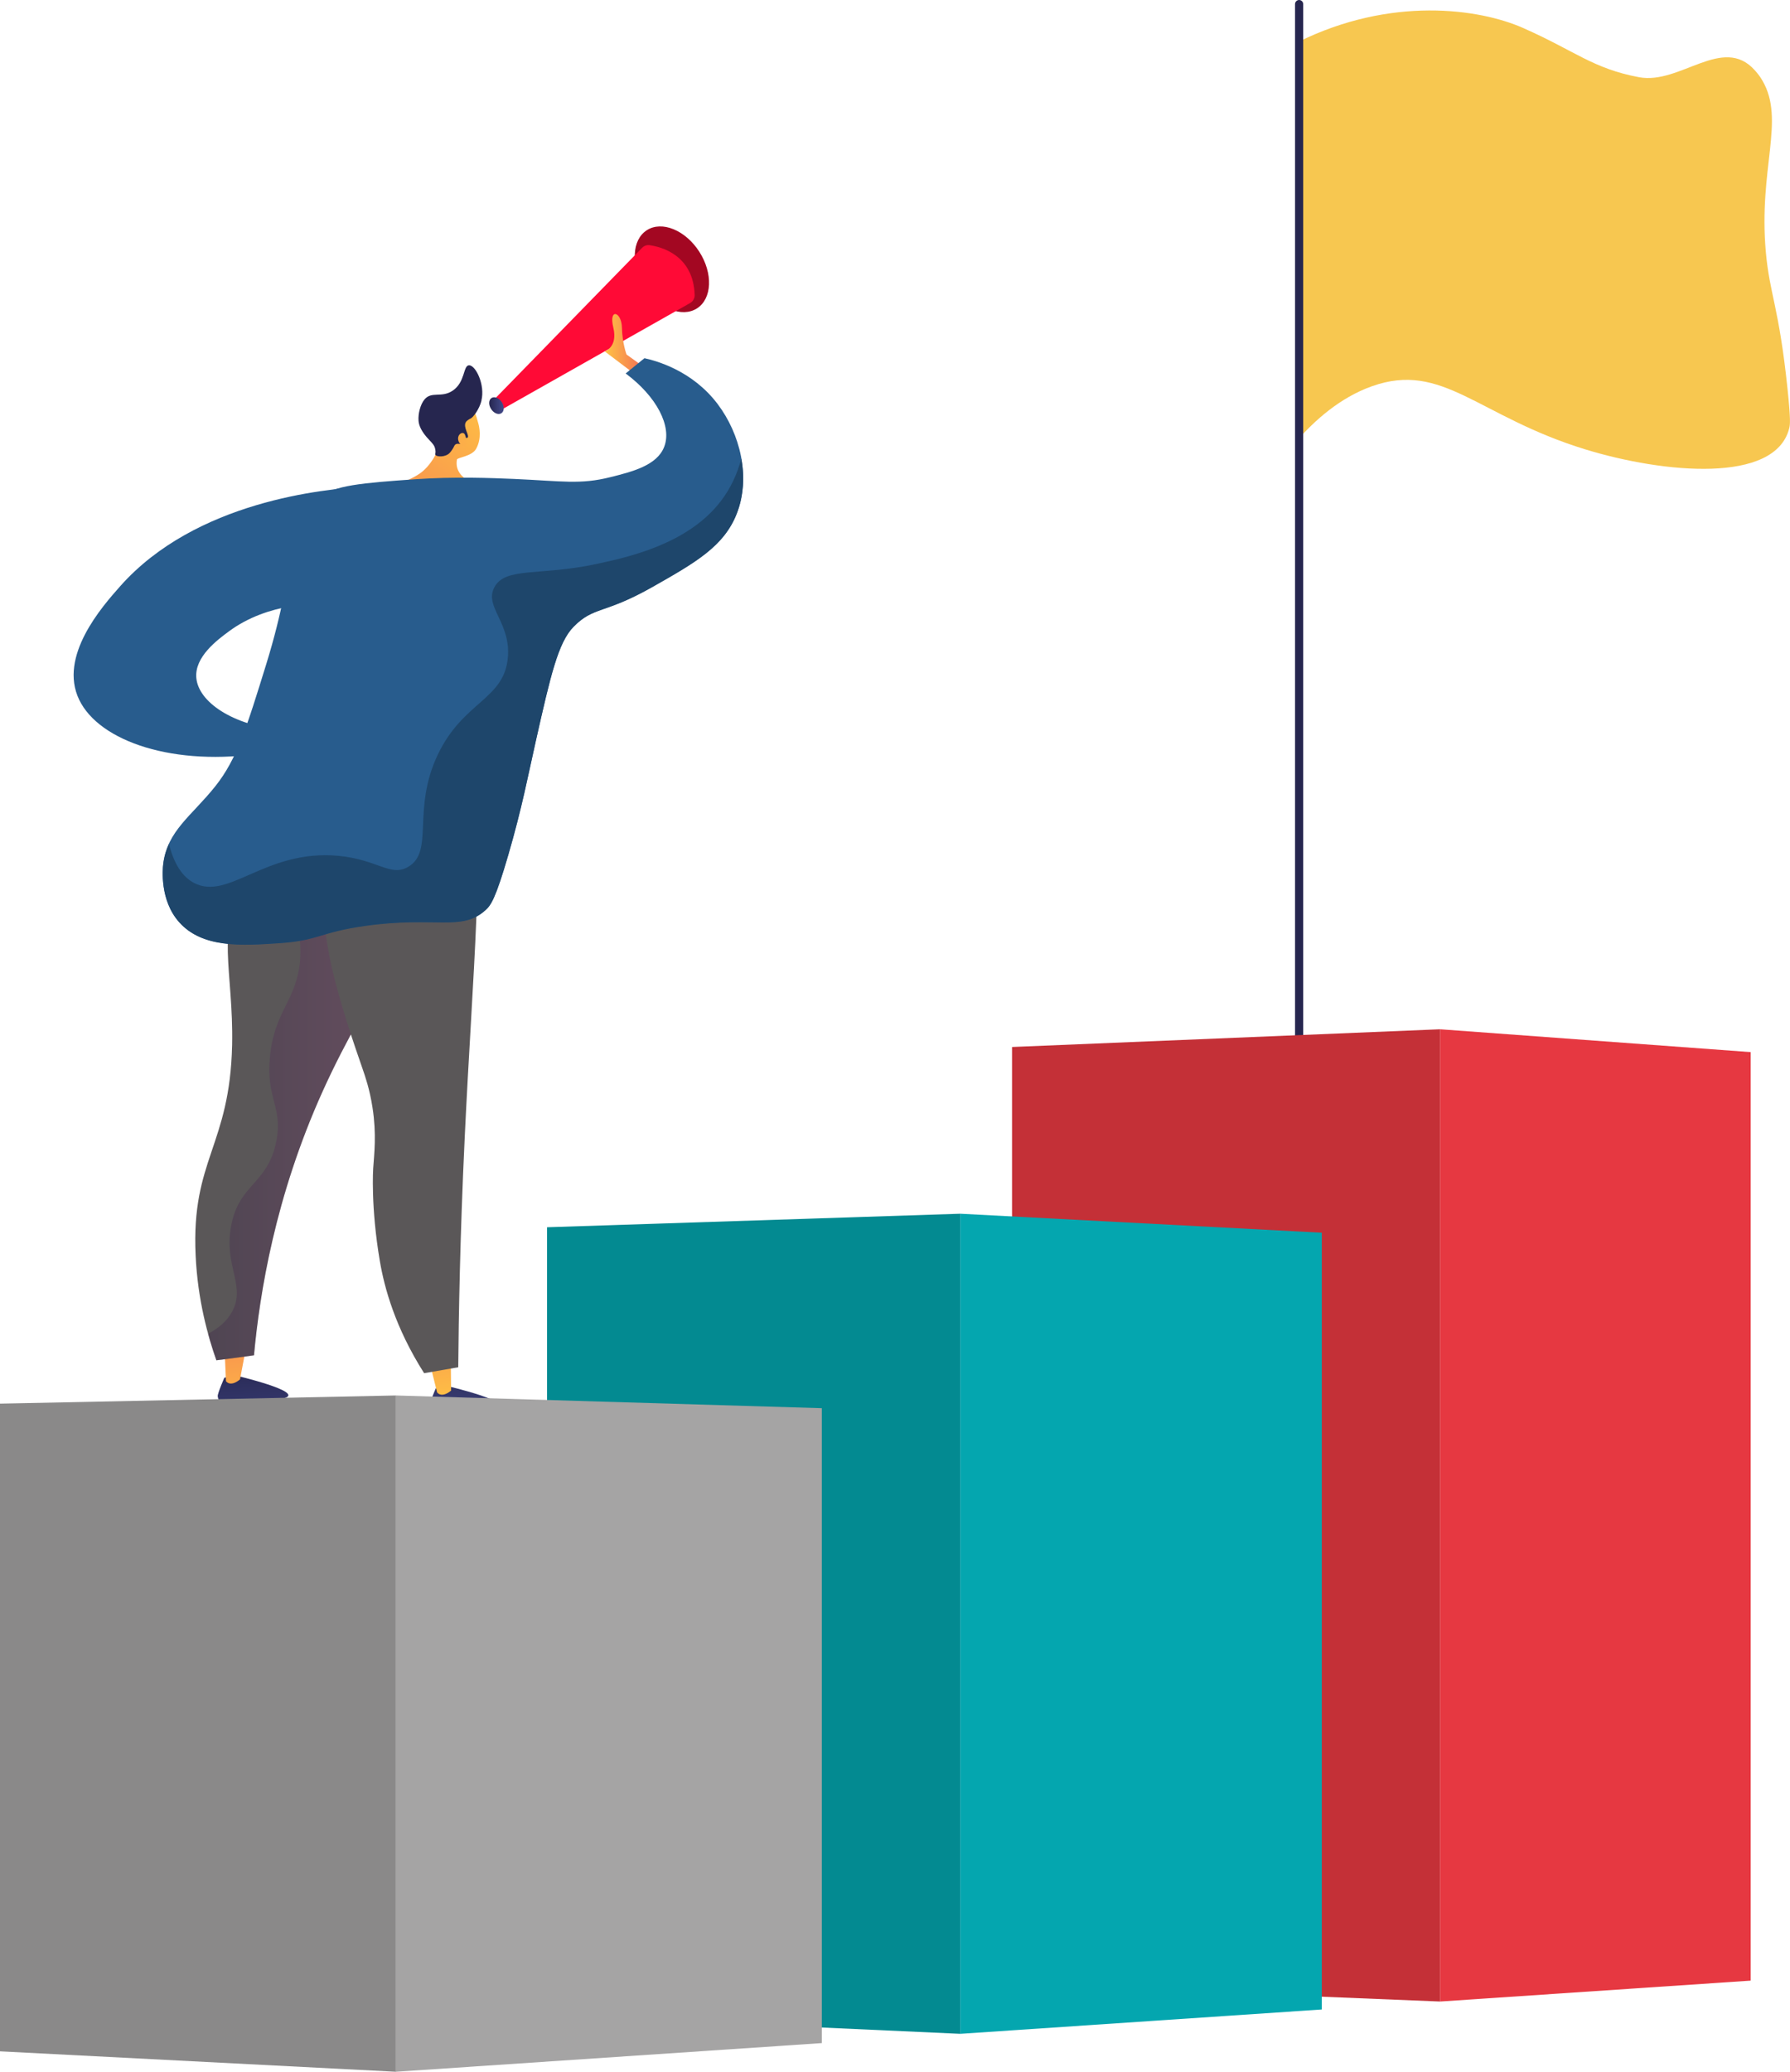 <?xml version="1.0" encoding="UTF-8"?><svg xmlns="http://www.w3.org/2000/svg" xmlns:xlink="http://www.w3.org/1999/xlink" viewBox="0 0 311.01 359.86"><defs><style>.cls-1{fill:url(#linear-gradient);}.cls-2{fill:#f7c750;}.cls-3{fill:#038a91;}.cls-4{fill:#e63841;}.cls-5{fill:#ff0a36;}.cls-6{fill:#8a8989;}.cls-7{fill:#a30722;}.cls-8{fill:#c43037;}.cls-9{fill:#a5a4a4;}.cls-10{fill:#1e466b;}.cls-11{fill:#04a6af;}.cls-12{fill:#285c8d;}.cls-13{fill:#26264f;}.cls-14{fill:#5a5758;}.cls-15{fill:url(#linear-gradient-3);mix-blend-mode:multiply;opacity:.3;}.cls-16{fill:url(#linear-gradient-8);}.cls-17{fill:url(#linear-gradient-9);}.cls-18{fill:url(#linear-gradient-4);}.cls-19{fill:url(#linear-gradient-2);}.cls-20{fill:url(#linear-gradient-6);}.cls-21{fill:url(#linear-gradient-7);}.cls-22{fill:url(#linear-gradient-5);}.cls-23{isolation:isolate;}</style><linearGradient id="linear-gradient" x1="43.58" y1="235.53" x2="44.65" y2="254.56" gradientUnits="userSpaceOnUse"><stop offset="0" stop-color="#26264f"/><stop offset="1" stop-color="#444b8c"/></linearGradient><linearGradient id="linear-gradient-2" x1="42.39" y1="249.01" x2="38.97" y2="221.21" gradientUnits="userSpaceOnUse"><stop offset="0" stop-color="#ffc444"/><stop offset="1" stop-color="#f36f56"/></linearGradient><linearGradient id="linear-gradient-3" x1="33.93" y1="191.5" x2="71.36" y2="191.5" gradientUnits="userSpaceOnUse"><stop offset="0" stop-color="#311944"/><stop offset="1" stop-color="#893976"/></linearGradient><linearGradient id="linear-gradient-4" x1="80.1" y1="233.35" x2="81.17" y2="252.39" xlink:href="#linear-gradient"/><linearGradient id="linear-gradient-5" x1="77.52" y1="244.69" x2="74.09" y2="216.88" xlink:href="#linear-gradient-2"/><linearGradient id="linear-gradient-6" x1="85" y1="70.45" x2="87.52" y2="70.45" xlink:href="#linear-gradient"/><linearGradient id="linear-gradient-7" x1="105.05" y1="59.55" x2="111.71" y2="59.55" xlink:href="#linear-gradient-2"/><linearGradient id="linear-gradient-8" x1="-26.97" y1="-97.5" x2="-.14" y2="-63.75" gradientTransform="translate(62.79 167.38) rotate(178.65) scale(1 -1)" xlink:href="#linear-gradient-2"/><linearGradient id="linear-gradient-9" x1="-25.52" y1="-97.87" x2="-2.3" y2="-68.66" gradientTransform="translate(62.79 167.38) rotate(178.65) scale(1 -1)" xlink:href="#linear-gradient-2"/></defs><g class="cls-23"><g id="Layer_2"><g id="monitor_1"><path class="cls-1" d="m38.98,239.31s-1.2,2.74-1.15,3.21c0,0,0,0,0,.01.09.94.83,1.65,1.7,1.6,2.54-.14,7.4-.51,9.93-1.29,3.53-1.1-8.59-3.94-8.59-3.94l-1.89.41Z"/><path class="cls-19" d="m39.06,235.25l.2,4.65s.71,1.12,2.44-.3l.94-4.94-3.57.6Z"/><path class="cls-14" d="m47.87,148.84c-2.82,1.56-4.52,3.68-5.19,4.6-5.39,7.37-2.08,15.37-2.35,28.05-.38,17.6-7.12,19.87-6.34,36.56.36,7.84,2.17,14.15,3.61,18.23,2.18-.29,4.35-.58,6.53-.87,1-10.81,3.67-27.53,11.9-45.79,8.6-19.09,18.34-28.89,14.46-36.29-3.21-6.12-14.8-8.8-22.62-4.48Z"/><path class="cls-15" d="m70.48,153.32c-3.21-6.12-14.8-8.8-22.62-4.48-.29.16-.56.33-.82.5,5.68,9.65,5.78,16.27,4.51,20.75-1.3,4.58-4.01,6.86-4.65,13.47-.71,7.36,2.26,8.61,1.12,14.6-1.43,7.53-6.48,7.38-7.86,14.76-1.32,7.01,2.63,10.39.16,14.92-.95,1.74-2.48,2.96-4.18,3.83.48,1.76.98,3.31,1.45,4.62,2.18-.29,4.35-.58,6.53-.87,1-10.81,3.67-27.53,11.9-45.79,8.6-19.09,18.34-28.89,14.46-36.29Z"/><path class="cls-18" d="m75.73,241.13s-1.2,2.74-1.15,3.21c0,0,0,0,0,.01.09.94.83,1.65,1.7,1.6,2.54-.14,7.4-.51,9.93-1.29,3.53-1.1-8.59-3.93-8.59-3.93l-1.89.41Z"/><path class="cls-22" d="m74.76,237.09l1.18,4.75s.71,1.12,2.44-.3l-.05-5.04-3.57.6Z"/><path class="cls-14" d="m58.29,151.6c-5.23,5.4,1.38,24.46,4.78,34.27.31.91,1.16,3.26,1.66,6.56.71,4.6.29,7.95.11,10.54,0,0-.45,6.65,1.16,16.09.78,4.58,2.64,11.51,7.69,19.46,1.98-.34,3.96-.69,5.93-1.03.07-8.57.3-22.54,1.12-39.84,1.34-28.28,3.74-54.09.8-54.67-.97-.19-1.2,2.61-4.17,5.17-6.82,5.88-15.09-.67-19.09,3.45Z"/><path class="cls-12" d="m63.23,84.54c-6.73.4-29.21,2.45-42.37,17.31-3.11,3.51-10.75,12.14-7.1,19.7,3.52,7.29,16.59,11.68,32.09,9.24,1.04-1.32,2.09-2.64,3.13-3.96-8.57-.87-14.5-4.89-14.87-9.08-.33-3.66,3.67-6.61,5.67-8.09,6.83-5.04,15.44-4.94,18.39-4.79,1.68-6.78,3.36-13.57,5.04-20.35Z"/><path class="cls-7" d="m121.5,43.72c2.41,3.75,2.23,8.15-.39,9.84-2.62,1.69-6.71.02-9.12-3.73-2.41-3.75-2.23-8.15.39-9.84,2.62-1.69,6.71-.02,9.12,3.73Z"/><path class="cls-5" d="m85.42,69.84l26.15-26.8c.34-.35.82-.52,1.31-.45,2.09.3,7.58,1.75,7.82,8.64.02.57-.28,1.11-.78,1.4l-32.87,18.58-1.63-1.37Z"/><path class="cls-20" d="m87.19,69.86c.47.73.44,1.59-.08,1.92-.51.33-1.31,0-1.78-.73-.47-.73-.44-1.59.08-1.92.51-.33,1.31,0,1.78.73Z"/><path class="cls-21" d="m109.73,64.56l-4.67-3.53s2.33-.69,1.5-4.14c-.83-3.45,1.43-2.78,1.5,0,.07,2.78.8,4.69.8,4.69l2.85,2.05-1.98.92Z"/><path class="cls-16" d="m82.73,77.95c1.03-1.85.51-3.92.39-4.36-.5-1.87-.67-2.15-1.03-2.54l-.51-.51s-.03-.02-.06-.04c-.35-.23-1.64-.58-1.92-.59-.89-.02-2.61,3.19-3.53,8.1-.08.18-.16.36-.24.54-.14.33-.25.58-.25.6-.16.39-1.09,1.83-2.11,2.69-2.34,2-7.74,3.19-7.7,4.06.04.82,4.78,1.38,9.46,1.27,3.31-.07,8.94-.53,9.04-1.7.1-1.17-5.54-1.71-4.88-5.64.07-.39,2.57-.52,3.34-1.88Z"/><path class="cls-13" d="m83.66,69.58c-.37,1.5-1.46,2.94-1.89,3.11-.05.02-.37.17-.69.46-.04.04-.09.09-.13.16-.56.87.68,2.35.29,2.7-.29.26-1.21-.4-1.4-.17-.18.22.55.95.35,1.21-.15.2-.63-.13-1.04.14-.21.13-.19.28-.49.77-.17.27-.39.57-.54.72-.73.76-2.28.72-2.48.3-.06-.12.03-.18.03-.53,0,0,0-.32-.13-.73-.18-.58-.83-1.12-1.44-1.83-1.13-1.32-1.3-2.25-1.35-2.56-.02-.11-.02-.19-.03-.25-.09-1.19.3-2.82,1.04-3.7,1.24-1.47,2.93-.22,4.87-1.51,2.24-1.49,1.81-4.36,2.85-4.42,1.14-.06,2.85,3.37,2.16,6.14Z"/><path class="cls-17" d="m80.79,75.52c-.25-.6-1.01-.28-1.17.38-.16.65.31,1.49.95,1.51.65.02.55-1.08.22-1.89Z"/><path class="cls-12" d="m55.3,86.4c2.9-2.11,7.52-2.5,16.76-3.15,6.94-.49,13.38-.22,17.25-.06,8.39.37,11.47,1.02,16.79-.32,3.75-.94,8.05-2.02,9.3-5.25,1.38-3.54-1.28-8.73-6.69-12.75,1.09-.88,2.18-1.77,3.26-2.65,1.98.44,8.3,2.09,12.74,7.99,3.86,5.12,5.78,12.59,3.3,18.96-2.22,5.71-7.19,8.53-14.68,12.77-8.38,4.75-10.17,3.31-13.69,6.91-2.66,2.72-3.98,8.42-6.52,19.7-1.43,6.36-2.42,11.7-4.79,19.85-2.26,7.79-3.07,8.83-3.95,9.63-4.19,3.83-8.67,1.01-21.07,2.78-7.91,1.13-7.85,2.53-14.86,2.99-6.48.43-13.29.88-17.32-3.64-3.41-3.82-2.87-9.28-2.78-10.05.7-5.83,4.95-8.37,9.09-13.58,3.72-4.68,5.42-10.18,8.82-21.17,5.83-18.84,3.14-24.7,9.04-28.98Z"/><path class="cls-10" d="m128.81,79.65c-.68,2.55-1.8,5.09-3.57,7.4-5.76,7.51-16.17,9.74-21.6,10.91-9.86,2.12-15.86.46-17.75,4.06-1.78,3.39,2.88,6.1,2.35,12.19-.64,7.34-7.77,7.58-12.19,16.9-4.54,9.57-.56,16.8-5.13,19.46-3.09,1.8-5.28-1.29-12.19-1.92-12.6-1.15-19.04,7.87-25.02,4.71-1.51-.8-3.29-2.53-4.35-6.76-.49,1.06-.84,2.21-1,3.55-.09.78-.63,6.23,2.78,10.05,4.03,4.52,10.84,4.07,17.32,3.64,7.02-.47,6.95-1.86,14.86-2.99,12.39-1.77,16.88,1.05,21.07-2.78.87-.8,1.69-1.84,3.95-9.63,2.37-8.15,3.36-13.49,4.79-19.85,2.54-11.28,3.86-16.98,6.52-19.7,3.52-3.59,5.3-2.15,13.69-6.91,7.48-4.24,12.45-7.06,14.68-12.77,1.19-3.05,1.36-6.36.79-9.54Z"/><path class="cls-2" d="m225.51,7.31c16.11-7.99,31.48-5.84,39.15-2.44,9.07,4.01,12.08,7.03,20.11,8.54,7.14,1.35,14.55-7.41,20.11-1.22.37.42.84.94,1.35,1.83,3.99,6.89-.72,15.21.58,29.74.67,7.44,2.28,9.5,3.77,23.79.57,5.44.45,6.24.29,6.86-2.44,9.64-21.77,7.82-35.38,3.66-18.76-5.74-24.8-15.36-37.12-10.98-5.68,2.02-10,6.06-12.76,9.15,1.26-22.88-1.35-46.06-.1-68.94Z"/><path class="cls-13" d="m225.72,189.02c-.39,0-.71-.32-.71-.71V.71c0-.39.32-.71.71-.71s.71.32.71.71v187.61c0,.39-.32.71-.71.71Z"/><polygon class="cls-8" points="250.21 347.66 175.84 344.63 175.84 181.86 250.21 178.78 250.21 347.66"/><polygon class="cls-4" points="304.18 344.03 250.21 347.66 250.21 178.78 304.18 182.75 304.18 344.03"/><polygon class="cls-3" points="166.85 353.27 95.05 350 95.05 213.17 166.85 210.82 166.85 353.27"/><polygon class="cls-11" points="229.66 349.04 166.85 353.27 166.85 210.82 229.66 214.12 229.66 349.04"/><polygon class="cls-6" points="68.78 359.86 0 356.31 0 243.81 68.78 242.39 68.78 359.86"/><polygon class="cls-9" points="142.79 354.88 68.78 359.86 68.78 242.39 142.79 244.6 142.79 354.88"/></g></g></g></svg>